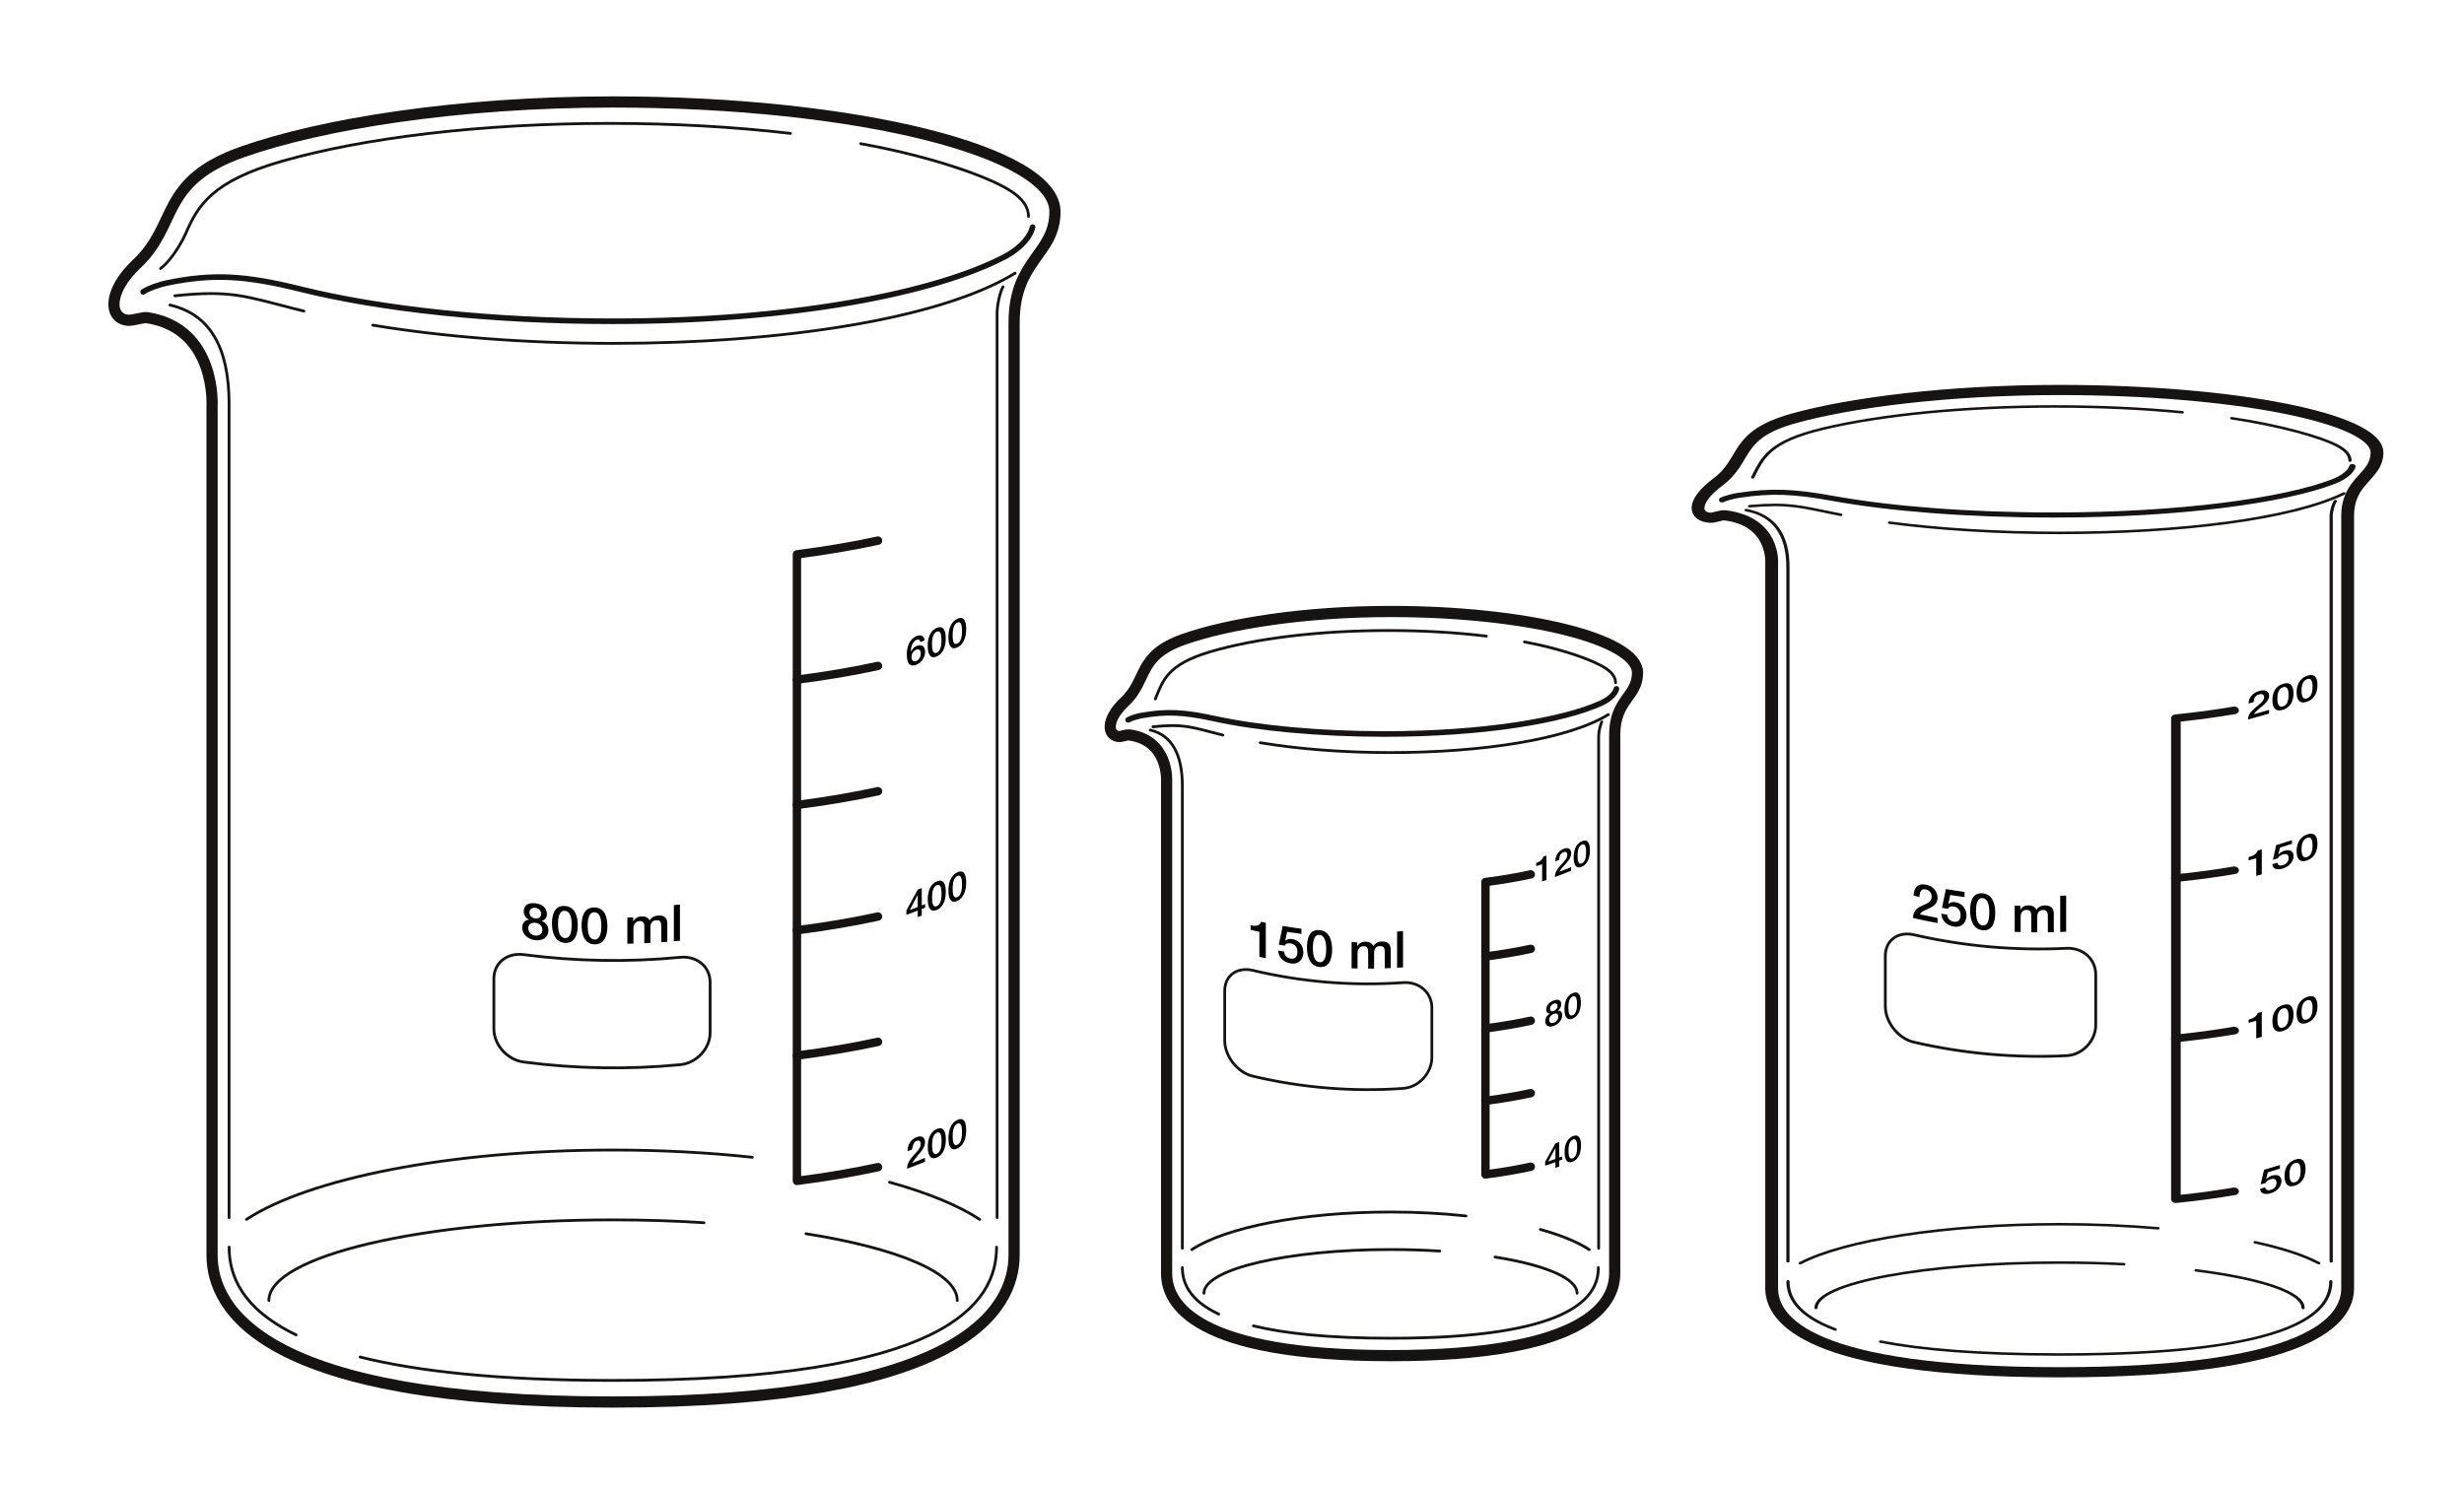<?xml version="1.0" encoding="UTF-8" standalone="no"?>
<svg
   xmlns:dc="http://purl.org/dc/elements/1.1/"
   xmlns:cc="http://creativecommons.org/ns#"
   xmlns:rdf="http://www.w3.org/1999/02/22-rdf-syntax-ns#"
   xmlns:svg="http://www.w3.org/2000/svg"
   xmlns="http://www.w3.org/2000/svg"
   xmlns:sodipodi="http://sodipodi.sourceforge.net/DTD/sodipodi-0.dtd"
   xmlns:inkscape="http://www.inkscape.org/namespaces/inkscape"
   version="1.0"
   width="880.8"
   height="532.8"
   viewBox="-120.5 -155.297 880.8 532.8"
   id="Beakers"
   xml:space="preserve"
   sodipodi:docname="Beakers.svg"
   inkscape:version="0.92.4 (5da689c313, 2019-01-14)"><sodipodi:namedview
   pagecolor="#ffffff"
   bordercolor="#666666"
   borderopacity="1"
   objecttolerance="10"
   gridtolerance="10"
   guidetolerance="10"
   inkscape:pageopacity="0"
   inkscape:pageshadow="2"
   inkscape:window-width="3840"
   inkscape:window-height="2066"
   id="namedview91"
   showgrid="false"
   inkscape:zoom="2.5056637"
   inkscape:cx="341.85264"
   inkscape:cy="200.83963"
   inkscape:window-x="-11"
   inkscape:window-y="-11"
   inkscape:window-maximized="1"
   inkscape:current-layer="Beakers" /><defs
   id="defs174">
	
	
	

		
		
		
		
		
		
		
		
		
		
		
		
		
		
	
		
		
		
		
		
	
		
		
	
			
			
			
		</defs>
<rect
   width="880.8"
   height="532.8"
   x="-120.5"
   y="-155.297"
   id="Wrapper"
   style="fill:none" />
<g
   id="g1001"><path
     inkscape:connector-curvature="0"
     id="path6"
     d="m 572.096,174.721 c -2.932,-0.541 -5.854,-1.148 -8.764,-1.822 0.02,-2.08 1.096,-3.402 2.817,-4.17 1.665,-0.83 3.833,-1.4 3.869,-3.369 0.018,-0.902 -0.368,-2.313 -2.166,-2.682 -1.649,-0.344 -2.144,0.938 -2.197,2.701 -0.696,-0.152 -1.392,-0.309 -2.085,-0.469 0,-2.811 1.551,-4.52 4.411,-3.926 3.137,0.641 4.133,3.066 4.132,4.701 0,2.012 -1.397,3.004 -2.866,3.725 -1.486,0.719 -3.044,1.16 -3.409,2.203 2.08,0.453 4.167,0.873 6.258,1.26 0,0.615 0,1.232 0,1.848 z m 2.983,-12.151 c 2.225,0.375 4.453,0.715 6.687,1.014 0,0.617 0,1.232 0,1.848 -1.709,-0.229 -3.415,-0.48 -5.118,-0.756 -0.222,1.039 -0.443,2.078 -0.665,3.117 0.013,0.014 0.024,0.027 0.037,0.041 0.571,-0.521 1.514,-0.715 2.382,-0.584 2.567,0.389 4.05,2.383 4.049,4.811 0.001,2.025 -1.298,4.395 -4.475,3.91 -2.493,-0.383 -4.425,-2.057 -4.518,-4.607 0.699,0.125 1.399,0.244 2.101,0.361 0.129,1.379 1.015,2.309 2.381,2.52 1.791,0.273 2.402,-0.896 2.401,-2.434 0,-1.396 -0.758,-2.748 -2.458,-3.008 -0.886,-0.137 -1.753,-0.008 -2.084,0.826 -0.701,-0.117 -1.401,-0.236 -2.102,-0.359 0.461,-2.233 0.921,-4.465 1.382,-6.7 z m 17.652,8.522 c 10e-4,2.873 -0.764,6.555 -4.495,6.189 -3.729,-0.391 -4.486,-4.229 -4.487,-7.1 0.001,-2.889 0.757,-6.477 4.487,-6.086 3.732,0.366 4.495,4.11 4.495,6.997 z m -2.118,-0.178 c 0,-2.646 -0.521,-4.914 -2.377,-5.1 -1.855,-0.191 -2.375,1.971 -2.375,4.617 0,2.643 0.519,4.938 2.375,5.129 1.857,0.186 2.377,-2.003 2.377,-4.646 z m 9.079,-2.422 c 0.671,0.029 1.341,0.055 2.012,0.078 0,0.434 0,0.869 0,1.305 0.019,0 0.037,0 0.056,0.002 0.633,-0.904 1.435,-1.512 2.962,-1.482 1.174,0.023 2.273,0.52 2.702,1.59 0.709,-0.957 1.621,-1.553 3.018,-1.566 2.032,-0.021 3.225,0.809 3.225,3.094 0,2.154 0,4.311 0,6.465 -0.708,0.02 -1.416,0.033 -2.124,0.045 0,-1.822 0,-3.646 0,-5.469 0,-1.488 -0.093,-2.514 -1.752,-2.498 -1.435,0.008 -2.05,0.926 -2.05,2.502 0,1.83 0,3.658 0,5.488 -0.708,-0.002 -1.416,-0.008 -2.124,-0.018 0,-2.006 0,-4.01 0,-6.014 0,-1.287 -0.41,-1.977 -1.695,-2.004 -1.099,-0.025 -2.105,0.811 -2.105,2.367 0,1.854 0,3.707 0,5.561 -0.708,-0.023 -1.415,-0.051 -2.123,-0.08 -0.002,-3.124 -0.002,-6.245 -0.002,-9.366 z m 16.266,-3.519 c 0.708,-0.027 1.416,-0.059 2.124,-0.092 0,4.311 0,8.621 0,12.932 -0.708,0.033 -1.416,0.064 -2.124,0.092 0,-4.311 0,-8.622 0,-12.932 z" /><path
     inkscape:connector-curvature="0"
     style="fill:none;stroke:#161413;stroke-linecap:round;stroke-linejoin:round"
     id="path8"
     d="m 628.661,211.143 c 10e-4,5.631 -4.681,10.715 -10.474,10.994 -18.25,0.895 -36.594,-0.713 -54.502,-4.826 -5.688,-1.303 -10.243,-7.215 -10.244,-12.848 0,-5.994 0,-11.99 0,-17.986 0.001,-5.641 4.557,-8.865 10.244,-7.564 17.908,4.113 36.252,5.723 54.502,4.828 5.793,-0.279 10.475,3.775 10.474,9.416 10e-4,5.993 10e-4,11.99 0,17.986 z" /><g
     transform="matrix(1.145,0,0,0.909,-70.819,30.656)"
     id="g975"><path
       d="m 665.025,76.073 c -2.186,0.813 -4.381,1.588 -6.587,2.322 0.015,-1.617 0.831,-3.104 2.129,-4.435 1.257,-1.356 2.879,-2.714 2.906,-4.251 0.014,-0.706 -0.274,-1.634 -1.624,-1.156 -1.24,0.438 -1.613,1.641 -1.655,3.028 -0.524,0.18 -1.05,0.357 -1.575,0.533 0,-2.173 1.177,-4.167 3.327,-4.926 2.354,-0.837 3.092,0.626 3.093,1.889 0,1.556 -1.042,2.91 -2.144,4.091 -1.113,1.186 -2.287,2.193 -2.563,3.156 1.569,-0.54 3.134,-1.101 4.692,-1.681 10e-4,0.478 10e-4,0.954 10e-4,1.43 z m 7.617,-7.916 c -0.001,2.222 -0.552,5.345 -3.287,6.443 -2.74,1.086 -3.308,-1.592 -3.306,-3.813 -0.002,-2.232 0.564,-5.298 3.306,-6.384 2.735,-1.098 3.285,1.522 3.287,3.754 z m -1.546,0.641 c -10e-4,-2.046 -0.381,-3.609 -1.741,-3.064 -1.363,0.542 -1.746,2.409 -1.746,4.456 -0.001,2.044 0.383,3.622 1.746,3.08 1.361,-0.545 1.74,-2.428 1.741,-4.472 z m 9.022,-3.961 c -0.002,2.222 -0.543,5.368 -3.243,6.584 -2.705,1.201 -3.266,-1.452 -3.264,-3.674 -0.002,-2.232 0.559,-5.322 3.264,-6.523 2.7,-1.216 3.241,1.38 3.243,3.613 z m -1.525,0.707 c -10e-4,-2.046 -0.374,-3.593 -1.718,-2.99 -1.345,0.6 -1.724,2.483 -1.724,4.529 0,2.044 0.378,3.606 1.724,3.007 1.344,-0.603 1.718,-2.502 1.718,-4.546 z"
       id="path12"
       inkscape:connector-curvature="0" /><path
       d="m 658.632,132.567 c 1.329,-0.428 2.585,-1.33 2.818,-2.589 0.427,-0.15 0.854,-0.302 1.28,-0.454 0,3.268 0,6.537 0,9.806 -0.573,0.205 -1.147,0.408 -1.722,0.607 0,-2.307 0,-4.613 0,-6.92 -0.791,0.275 -1.583,0.546 -2.377,0.811 10e-4,-0.42 10e-4,-0.84 10e-4,-1.261 z m 8.606,-4.72 c 1.65,-0.636 3.293,-1.295 4.929,-1.977 0,0.476 0,0.952 0,1.429 -1.252,0.521 -2.508,1.029 -3.767,1.524 -0.164,0.896 -0.328,1.791 -0.492,2.687 0.01,0.006 0.019,0.012 0.027,0.017 0.423,-0.64 1.118,-1.181 1.759,-1.438 1.892,-0.76 2.974,0.179 2.974,2.058 -10e-4,1.565 -0.946,3.923 -3.287,4.861 -1.838,0.734 -3.277,0.252 -3.346,-1.683 0.521,-0.197 1.04,-0.396 1.559,-0.598 0.097,1.013 0.752,1.362 1.761,0.96 1.32,-0.528 1.767,-1.683 1.768,-2.872 -0.001,-1.079 -0.556,-1.813 -1.809,-1.313 -0.654,0.261 -1.296,0.722 -1.541,1.504 -0.52,0.201 -1.039,0.401 -1.56,0.599 0.342,-1.918 0.684,-3.838 1.025,-5.758 z m 12.88,-0.592 c -0.002,2.222 -0.543,5.368 -3.243,6.584 -2.705,1.201 -3.266,-1.452 -3.264,-3.674 -0.002,-2.232 0.559,-5.322 3.264,-6.523 2.7,-1.216 3.241,1.38 3.243,3.613 z m -1.525,0.707 c -10e-4,-2.046 -0.374,-3.593 -1.718,-2.99 -1.345,0.6 -1.724,2.483 -1.724,4.529 0,2.044 0.378,3.606 1.724,3.007 1.344,-0.603 1.718,-2.502 1.718,-4.546 z"
       id="path14"
       inkscape:connector-curvature="0" /><path
       d="m 658.632,196.473 c 1.329,-0.428 2.585,-1.33 2.818,-2.59 0.427,-0.15 0.854,-0.301 1.28,-0.453 0,3.268 0,6.537 0,9.805 -0.573,0.205 -1.147,0.408 -1.722,0.607 0,-2.307 0,-4.613 0,-6.92 -0.791,0.275 -1.583,0.547 -2.377,0.811 10e-4,-0.42 10e-4,-0.84 10e-4,-1.26 z m 14.01,-1.993 c -0.001,2.221 -0.552,5.344 -3.287,6.443 -2.74,1.086 -3.308,-1.592 -3.306,-3.814 -0.002,-2.232 0.564,-5.297 3.306,-6.383 2.735,-1.099 3.285,1.522 3.287,3.754 z m -1.546,0.641 c -10e-4,-2.047 -0.381,-3.609 -1.741,-3.064 -1.363,0.541 -1.746,2.41 -1.746,4.455 -0.001,2.043 0.383,3.623 1.746,3.08 1.361,-0.545 1.74,-2.428 1.741,-4.471 z m 9.022,-3.961 c -0.002,2.221 -0.543,5.367 -3.243,6.584 -2.705,1.201 -3.266,-1.453 -3.264,-3.674 -0.002,-2.232 0.559,-5.322 3.264,-6.523 2.7,-1.217 3.241,1.381 3.243,3.613 z m -1.525,0.707 c -10e-4,-2.047 -0.374,-3.594 -1.718,-2.99 -1.345,0.6 -1.724,2.482 -1.724,4.529 0,2.043 0.378,3.605 1.724,3.006 1.344,-0.601 1.718,-2.502 1.718,-4.545 z"
       id="path16"
       inkscape:connector-curvature="0" /><path
       d="m 663.43,255.535 c 1.659,-0.602 3.312,-1.227 4.958,-1.873 0,0.477 0,0.953 0,1.43 -1.26,0.494 -2.522,0.977 -3.79,1.445 -0.165,0.891 -0.33,1.783 -0.494,2.676 0.009,0.006 0.018,0.012 0.027,0.018 0.425,-0.633 1.125,-1.158 1.769,-1.4 1.903,-0.721 2.992,0.24 2.992,2.119 0,1.566 -0.951,3.904 -3.308,4.793 -1.849,0.695 -3.296,0.182 -3.365,-1.754 0.523,-0.186 1.046,-0.375 1.568,-0.564 0.097,1.014 0.756,1.377 1.771,0.996 1.328,-0.5 1.777,-1.645 1.778,-2.834 -10e-4,-1.078 -0.559,-1.826 -1.819,-1.352 -0.658,0.246 -1.303,0.693 -1.551,1.471 -0.521,0.191 -1.045,0.379 -1.568,0.566 0.344,-1.913 0.688,-3.825 1.032,-5.737 z m 12.963,-0.316 c -0.002,2.221 -0.547,5.355 -3.266,6.514 -2.724,1.143 -3.287,-1.521 -3.286,-3.744 -10e-4,-2.232 0.563,-5.311 3.286,-6.453 2.718,-1.159 3.264,1.45 3.266,3.683 z m -1.537,0.674 c -10e-4,-2.047 -0.377,-3.602 -1.729,-3.027 -1.355,0.57 -1.735,2.445 -1.735,4.492 0,2.043 0.381,3.615 1.735,3.043 1.352,-0.573 1.729,-2.465 1.729,-4.508 z"
       id="path18"
       inkscape:connector-curvature="0" /><path
       inkscape:connector-curvature="0"
       style="fill:none;stroke:#161413;stroke-width:3;stroke-linecap:round;stroke-linejoin:round"
       id="path22"
       d="m 635.923,140.82 c 6.576,-0.843 12.676,-1.882 18.181,-3.087" /><path
       inkscape:connector-curvature="0"
       style="fill:none;stroke:#161413;stroke-width:3;stroke-linecap:round;stroke-linejoin:round"
       id="path24"
       d="m 635.923,203.85 c 6.576,-0.844 12.676,-1.881 18.181,-3.086" /><path
       inkscape:connector-curvature="0"
       style="fill:none;stroke:#161413;stroke-width:3;stroke-linecap:round;stroke-linejoin:round"
       id="path26"
       d="m 654.104,263.996 c -5.505,1.203 -11.604,2.244 -18.181,3.086 V 77.92 c 6.576,-0.844 12.676,-1.883 18.181,-3.086" /><path
       d="m 494.27,-7.964 c 1.188,-0.764 3.89,-1.547 5.157,-1.788 10.227,-1.944 17.291,-1.553 29.514,1.237 17.599,4.02 41.913,6.504 68.771,6.504 39.391,0 71.88,-5.659 87.244,-13.075 3.707,-1.79 5.684,-4.23 6.077,-5.996"
       id="path30"
       style="fill:none;stroke:#161413;stroke-width:2;stroke-linecap:round;stroke-linejoin:round"
       inkscape:connector-curvature="0" /><path
       d="m 689.544,-1.659 v 303.837 c 0,12.324 -11.623,32.982 -89.91,32.982 -78.287,0 -89.91,-20.658 -89.91,-32.982 V 17.07 c 0,0 1.085,-16.695 -14.782,-18.978 -0.793,-0.114 -3.342,1.012 -4.222,0.979 -5.084,-0.192 -6.255,-6.085 2.163,-13.997 9.366,-8.801 4.969,-18.466 23.584,-25.036 17.829,-6.292 48.311,-11.222 83.167,-11.222 54.714,0 99.067,11.186 99.067,24.586 0,9.71 -9.157,10.699 -9.157,24.939 z"
       id="path32"
       style="fill:none;stroke:#161413;stroke-width:4;stroke-linecap:round;stroke-linejoin:round"
       inkscape:connector-curvature="0" /><path
       d="m 502.82,-5.477 c 12.318,-1.33 15.688,0.139 26.323,2.835 0.695,0.176 1.42,0.358 2.181,0.547"
       id="path34"
       style="fill:none;stroke:#161413;stroke-linecap:round;stroke-linejoin:round"
       inkscape:connector-curvature="0" /><path
       d="m 688.391,-10.482 c -16.381,10.074 -51.242,15.508 -88.79,15.508 -19.525,0 -37.732,-1.475 -53.08,-4.021"
       id="path36"
       style="fill:none;stroke:#161413;stroke-linecap:round;stroke-linejoin:round"
       inkscape:connector-curvature="0" /><path
       d="m 653.353,-40.07 c 14.549,2.714 27.802,7.288 33.088,10.875 2.426,1.647 3.832,3.549 3.832,5.787"
       id="path38"
       style="fill:none;stroke:#161413;stroke-linecap:round;stroke-linejoin:round"
       inkscape:connector-curvature="0" /><path
       d="m 503.795,-16.821 c 3.144,-7.721 4.968,-14.095 22.284,-19.244 17.87,-5.313 43.558,-8.645 72.104,-8.645 14.146,0 27.592,0.818 39.73,2.29"
       id="path40"
       style="fill:none;stroke:#161413;stroke-linecap:round;stroke-linejoin:round"
       inkscape:connector-curvature="0" /><path
       d="M 684.403,291.525 V -1.618 c 0,-1.911 0.708,-4.862 1.308,-5.843"
       id="path42"
       style="fill:none;stroke:#161413;stroke-linecap:round;stroke-linejoin:round"
       inkscape:connector-curvature="0" /><path
       d="m 514.798,291.525 c 0,0 0,-266.151 0,-273.113 0,-12.429 -4.191,-20.31 -13.054,-22.348"
       id="path44"
       style="fill:none;stroke:#161413;stroke-linecap:round;stroke-linejoin:round"
       inkscape:connector-curvature="0" /><path
       d="m 529.595,318.34 c -12.029,-5.674 -14.783,-12.863 -14.783,-18.934"
       id="path46"
       style="fill:none;stroke:#161413;stroke-linecap:round;stroke-linejoin:round"
       inkscape:connector-curvature="0" /><path
       d="m 684.292,299.406 c 0,12.139 -10.94,28.764 -84.641,28.764 -25.374,0 -43.309,-1.973 -55.919,-5.053"
       id="path48"
       style="fill:none;stroke:#161413;stroke-linecap:round;stroke-linejoin:round"
       inkscape:connector-curvature="0" /><path
       d="m 675.616,309.842 c 0,-6.143 -13.254,-11.555 -33.42,-14.76"
       id="path50"
       style="fill:none;stroke:#161413;stroke-linecap:round;stroke-linejoin:round"
       inkscape:connector-curvature="0" /><path
       d="m 619.674,292.654 c -6.395,-0.41 -13.125,-0.631 -20.073,-0.631 -41.981,0 -76.016,7.977 -76.016,17.818"
       id="path52"
       style="fill:none;stroke:#161413;stroke-linecap:round;stroke-linejoin:round"
       inkscape:connector-curvature="0" /><path
       d="m 630.35,278.536 c -9.579,-1.033 -19.935,-1.604 -30.749,-1.604 -36.113,0 -67.18,6.297 -80.959,15.322"
       id="path54"
       style="fill:none;stroke:#161413;stroke-linecap:round;stroke-linejoin:round"
       inkscape:connector-curvature="0" /><path
       d="m 680.559,292.255 c -4.941,-3.236 -11.345,-5.841 -19.911,-8.215"
       id="path56"
       style="fill:none;stroke:#161413;stroke-linecap:round;stroke-linejoin:round"
       inkscape:connector-curvature="0" /></g></g>
<g
   id="150ml">
	<g
   id="g59">
		<path
   d="M 326.548,175.505 C 328.298,175.941 329.965,175.704 330.277,174.249 C 330.844,174.372 331.413,174.491 331.981,174.608 C 331.981,178.835 331.981,183.061 331.981,187.288 C 331.216,187.13 330.454,186.968 329.691,186.8 C 329.691,183.818 329.691,180.835 329.691,177.853 C 328.642,177.624 327.594,177.384 326.548,177.134 C 326.548,176.591 326.548,176.048 326.548,175.505 z M 338.03,175.747 C 340.254,176.126 342.483,176.462 344.717,176.757 C 344.717,177.374 344.717,177.989 344.717,178.605 C 343.008,178.38 341.302,178.128 339.599,177.855 C 339.377,178.894 339.156,179.931 338.934,180.97 C 338.947,180.984 338.958,180.997 338.971,181.011 C 339.543,180.491 340.484,180.298 341.353,180.429 C 343.92,180.814 345.403,182.804 345.402,185.232 C 345.403,187.257 344.105,189.63 340.927,189.148 C 338.434,188.765 336.502,187.089 336.409,184.537 C 337.108,184.664 337.808,184.785 338.509,184.902 C 338.639,186.281 339.525,187.213 340.89,187.423 C 342.682,187.694 343.292,186.525 343.292,184.985 C 343.292,183.589 342.534,182.241 340.834,181.979 C 339.948,181.842 339.081,181.971 338.75,182.805 C 338.049,182.688 337.349,182.567 336.648,182.442 C 337.109,180.212 337.569,177.979 338.03,175.747 z M 355.688,184.208 C 355.688,187.079 354.923,190.771 351.191,190.427 C 347.459,190.058 346.703,186.22 346.702,183.349 C 346.702,180.46 347.459,176.872 351.191,177.242 C 354.924,177.585 355.688,181.319 355.688,184.208 z M 353.568,184.046 C 353.568,181.4 353.047,179.136 351.19,178.962 C 349.333,178.78 348.814,180.944 348.814,183.591 C 348.814,186.234 349.333,188.527 351.19,188.706 C 353.047,188.882 353.567,186.687 353.568,184.046 z M 362.651,181.538 C 363.322,181.559 363.992,181.577 364.663,181.591 C 364.663,182.027 364.663,182.46 364.663,182.896 C 364.682,182.896 364.701,182.896 364.72,182.898 C 365.353,181.986 366.155,181.369 367.682,181.375 C 368.856,181.381 369.955,181.859 370.384,182.924 C 371.093,181.955 372.004,181.346 373.402,181.309 C 375.433,181.25 376.625,182.057 376.625,184.342 C 376.625,186.496 376.625,188.653 376.625,190.807 C 375.918,190.84 375.21,190.868 374.502,190.891 C 374.502,189.069 374.502,187.245 374.502,185.422 C 374.502,183.934 374.409,182.912 372.751,182.955 C 371.316,182.988 370.701,183.916 370.701,185.492 C 370.701,187.32 370.701,189.15 370.701,190.98 C 369.993,190.988 369.285,190.994 368.577,190.994 C 368.577,188.99 368.577,186.984 368.577,184.98 C 368.578,183.695 368.167,183.009 366.882,183 C 365.782,182.992 364.777,183.84 364.776,185.398 C 364.776,187.252 364.776,189.105 364.776,190.959 C 364.069,190.943 363.361,190.926 362.653,190.902 C 362.651,187.78 362.651,184.659 362.651,181.538 z M 378.915,177.755 C 379.623,177.714 380.33,177.669 381.037,177.618 C 381.037,181.929 381.037,186.239 381.037,190.55 C 380.33,190.601 379.623,190.646 378.915,190.687 C 378.915,186.376 378.915,182.065 378.915,177.755 z"
   id="path61" />
		<path
   d="M 391.344,222.748 C 391.345,228.296 386.745,233.433 381.045,233.831 C 363.087,235.101 344.981,233.644 327.363,229.46 C 321.768,228.137 317.296,222.247 317.295,216.701 C 317.295,210.795 317.295,204.888 317.295,198.984 C 317.296,193.428 321.769,190.313 327.363,191.637 C 344.98,195.821 363.087,197.28 381.045,196.01 C 386.746,195.612 391.344,199.474 391.344,205.031 C 391.344,210.938 391.344,216.844 391.344,222.748 z"
   id="path63"
   style="fill:none;stroke:#161413;stroke-width:0.985;stroke-linecap:round;stroke-linejoin:round" />
	</g>
	<g
   id="g65">
		<path
   d="M 428.638,153.236 C 429.827,152.875 430.951,152.088 431.159,150.968 C 431.542,150.841 431.925,150.712 432.305,150.581 C 432.305,153.495 432.305,156.409 432.305,159.321 C 431.791,159.497 431.278,159.669 430.764,159.839 C 430.764,157.784 430.764,155.728 430.764,153.671 C 430.057,153.905 429.348,154.134 428.637,154.359 C 428.638,153.984 428.638,153.609 428.638,153.236 z M 441.134,156.014 C 439.204,156.803 437.263,157.551 435.312,158.262 C 435.324,156.821 436.046,155.475 437.195,154.254 C 438.306,153.012 439.74,151.758 439.763,150.385 C 439.775,149.756 439.523,148.938 438.329,149.401 C 437.231,149.825 436.901,150.907 436.864,152.143 C 436.401,152.319 435.936,152.491 435.471,152.661 C 435.469,150.723 436.514,148.917 438.414,148.182 C 440.494,147.371 441.144,148.653 441.144,149.778 C 441.144,151.165 440.226,152.403 439.251,153.485 C 438.269,154.573 437.23,155.505 436.985,156.37 C 438.374,155.847 439.755,155.304 441.131,154.741 C 441.134,155.164 441.134,155.59 441.134,156.014 z M 447.851,148.719 C 447.849,150.699 447.367,153.504 444.955,154.571 C 442.537,155.624 442.037,153.253 442.039,151.272 C 442.037,149.282 442.537,146.534 444.955,145.481 C 447.366,144.415 447.849,146.729 447.851,148.719 z M 446.489,149.342 C 446.489,147.518 446.155,146.139 444.954,146.666 C 443.753,147.191 443.415,148.867 443.415,150.691 C 443.413,152.513 443.753,153.91 444.954,153.382 C 446.155,152.854 446.489,151.164 446.489,149.342 z"
   id="path67" />
		<path
   d="M 431.883,209.795 C 431.883,208.695 432.499,207.701 433.458,207.117 C 433.458,207.109 433.458,207.101 433.458,207.092 C 432.684,207.063 432.24,206.565 432.24,205.715 C 432.24,204.229 433.214,203.004 434.919,202.393 C 436.622,201.778 437.584,202.301 437.584,203.788 C 437.584,204.638 437.146,205.456 436.375,206.042 C 436.375,206.05 436.375,206.058 436.375,206.067 C 437.329,205.962 437.938,206.512 437.938,207.612 C 437.937,209.321 436.659,210.854 434.918,211.481 C 433.178,212.109 431.883,211.504 431.883,209.795 z M 436.546,208.137 C 436.546,207.176 435.851,206.864 434.919,207.199 C 433.986,207.535 433.286,208.351 433.286,209.312 C 433.285,210.335 433.986,210.693 434.919,210.357 C 435.851,210.021 436.546,209.16 436.546,208.137 z M 433.568,205.33 C 433.568,206.154 434.146,206.416 434.919,206.137 C 435.69,205.86 436.265,205.182 436.265,204.358 C 436.265,203.499 435.667,203.247 434.919,203.516 C 434.171,203.785 433.569,204.469 433.568,205.33 z M 444.606,203.086 C 444.605,205.065 444.117,207.857 441.688,208.867 C 439.253,209.863 438.749,207.48 438.75,205.5 C 438.749,203.51 439.254,200.773 441.688,199.777 C 444.117,198.768 444.605,201.096 444.606,203.086 z M 443.234,203.676 C 443.233,201.852 442.897,200.463 441.688,200.963 C 440.476,201.461 440.135,203.129 440.136,204.953 C 440.136,206.773 440.476,208.178 441.688,207.682 C 442.897,207.18 443.234,205.496 443.234,203.676 z"
   id="path69" />
		<path
   d="M 437.944,259.268 C 437.579,259.409 437.214,259.547 436.846,259.684 C 436.846,260.375 436.846,261.067 436.846,261.756 C 436.407,261.922 435.965,262.084 435.524,262.244 C 435.524,261.553 435.524,260.863 435.524,260.172 C 434.301,260.619 433.071,261.051 431.838,261.465 C 431.838,260.996 431.838,260.526 431.838,260.055 C 433.07,257.887 434.301,255.703 435.524,253.504 C 435.965,253.344 436.407,253.182 436.846,253.016 C 436.846,254.864 436.846,256.713 436.846,258.561 C 437.213,258.424 437.578,258.284 437.944,258.145 C 437.944,258.52 437.944,258.893 437.944,259.268 z M 432.923,259.973 C 433.792,259.672 434.659,259.366 435.525,259.049 C 435.525,257.768 435.525,256.485 435.525,255.203 C 435.517,255.207 435.509,255.209 435.502,255.211 C 434.644,256.807 433.784,258.393 432.923,259.973 z M 444.649,254.229 C 444.649,256.208 444.161,259 441.731,260.01 C 439.297,261.006 438.792,258.623 438.793,256.643 C 438.791,254.653 439.297,251.916 441.731,250.92 C 444.161,249.91 444.649,252.238 444.649,254.229 z M 443.278,254.818 C 443.276,252.994 442.94,251.605 441.731,252.105 C 440.52,252.603 440.178,254.271 440.18,256.095 C 440.18,257.915 440.52,259.32 441.731,258.824 C 442.94,258.322 443.278,256.641 443.278,254.818 z"
   id="path71" />
		<g
   id="g73">
			<path
   d="M 410.498,186.674 C 416.355,185.922 421.79,184.998 426.694,183.924"
   id="path75"
   style="fill:none;stroke:#161413;stroke-width:3;stroke-linecap:round;stroke-linejoin:round" />
			<path
   d="M 410.498,212.383 C 416.355,211.633 421.79,210.707 426.694,209.635"
   id="path77"
   style="fill:none;stroke:#161413;stroke-width:3;stroke-linecap:round;stroke-linejoin:round" />
			<path
   d="M 410.498,238.27 C 416.355,237.52 421.79,236.594 426.694,235.522"
   id="path79"
   style="fill:none;stroke:#161413;stroke-width:3;stroke-linecap:round;stroke-linejoin:round" />
			<path
   d="M 426.694,261.832 C 421.79,262.904 416.355,263.83 410.498,264.582 L 410.498,160.059 C 416.355,159.307 421.79,158.381 426.694,157.311"
   id="path81"
   style="fill:none;stroke:#161413;stroke-width:3;stroke-linecap:round;stroke-linejoin:round" />
		</g>
	</g>
	<g
   id="g83">
		<path
   d="M 282.76,102.082 C 283.813,101.435 286.21,100.771 287.335,100.567 C 296.408,98.921 302.676,99.252 313.518,101.615 C 329.131,105.019 350.704,107.124 374.532,107.124 C 409.478,107.124 438.301,102.331 451.93,96.05 C 455.221,94.533 456.973,92.467 457.324,90.972"
   id="path85"
   style="fill:none;stroke:#161413;stroke-width:2;stroke-linecap:round;stroke-linejoin:round" />
		<path
   d="M 456.706,107.437 L 456.706,299.995 C 456.706,310.972 446.353,329.374 376.616,329.374 C 306.88,329.374 296.526,310.972 296.526,299.995 L 296.526,124.121 C 296.526,124.121 297.507,109.257 283.005,107.437 C 282.404,107.362 280.272,108.062 279.617,108.038 C 275.46,107.881 274.491,102.23 281.524,95.62 C 289.868,87.781 285.95,79.171 302.532,73.319 C 318.413,67.715 345.566,63.323 376.616,63.323 C 425.354,63.323 464.863,73.287 464.863,85.224 C 464.863,93.871 456.706,94.751 456.706,107.437 z"
   id="path87"
   style="fill:none;stroke:#161413;stroke-width:4;stroke-linecap:round;stroke-linejoin:round" />
		<path
   d="M 291.64,104.549 C 302.449,103.383 305.408,104.671 314.737,107.037 C 315.348,107.192 315.984,107.352 316.65,107.517"
   id="path89"
   style="fill:none;stroke:#161413;stroke-linecap:round;stroke-linejoin:round" />
		<path
   d="M 454.463,100.158 C 440.09,108.998 409.503,113.766 376.558,113.766 C 359.425,113.766 343.451,112.472 329.983,110.236"
   id="path91"
   style="fill:none;stroke:#161413;stroke-linecap:round;stroke-linejoin:round" />
		<path
   d="M 424.442,74.198 C 437.278,76.578 448.971,80.592 453.633,83.739 C 455.776,85.186 457.015,86.854 457.015,88.818"
   id="path93"
   style="fill:none;stroke:#161413;stroke-linecap:round;stroke-linejoin:round" />
		<path
   d="M 292.494,94.597 C 295.267,87.822 296.878,82.229 312.156,77.711 C 327.92,73.049 350.584,70.125 375.77,70.125 C 388.25,70.125 400.113,70.843 410.82,72.135"
   id="path95"
   style="fill:none;stroke:#161413;stroke-linecap:round;stroke-linejoin:round" />
		<path
   d="M 450.966,291.003 L 450.966,107.936 C 450.966,106.26 451.586,103.67 452.112,102.809"
   id="path97"
   style="fill:none;stroke:#161413;stroke-linecap:round;stroke-linejoin:round" />
		<path
   d="M 302.149,291.003 C 302.149,291.003 302.149,131.619 302.149,125.511 C 302.149,114.606 298.442,107.503 290.666,105.714"
   id="path99"
   style="fill:none;stroke:#161413;stroke-linecap:round;stroke-linejoin:round" />
		<path
   d="M 315.133,314.529 C 304.577,309.551 302.16,303.242 302.16,297.917"
   id="path101"
   style="fill:none;stroke:#161413;stroke-linecap:round;stroke-linejoin:round" />
		<path
   d="M 450.866,297.917 C 450.866,308.567 441.266,323.153 376.601,323.153 C 354.337,323.153 338.601,321.424 327.537,318.722"
   id="path103"
   style="fill:none;stroke:#161413;stroke-linecap:round;stroke-linejoin:round" />
		<path
   d="M 443.255,307.072 C 443.255,301.685 431.626,296.933 413.931,294.121"
   id="path105"
   style="fill:none;stroke:#161413;stroke-linecap:round;stroke-linejoin:round" />
		<path
   d="M 394.169,291.991 C 388.56,291.632 382.654,291.439 376.558,291.439 C 339.721,291.439 309.859,298.438 309.859,307.072"
   id="path107"
   style="fill:none;stroke:#161413;stroke-linecap:round;stroke-linejoin:round" />
		<path
   d="M 403.536,279.43 C 395.131,278.524 386.045,278.026 376.557,278.026 C 344.869,278.026 317.616,283.547 305.522,291.467"
   id="path109"
   style="fill:none;stroke:#161413;stroke-linecap:round;stroke-linejoin:round" />
		<path
   d="M 447.592,291.467 C 443.423,288.738 437.452,286.294 430.121,284.261"
   id="path111"
   style="fill:none;stroke:#161413;stroke-linecap:round;stroke-linejoin:round" />
	</g>
</g>
<g
   id="800ml">
	<g
   id="g114">
		<path
   d="M -58.002,-49.541 C -38.062,-51.693 -32.605,-49.316 -15.391,-44.952 C -14.267,-44.667 -13.094,-44.371 -11.862,-44.066"
   id="path116"
   style="fill:none;stroke:#161413;stroke-linecap:round;stroke-linejoin:round" />
		<path
   d="M 242.38,-57.643 C 215.863,-41.336 159.437,-32.539 98.656,-32.539 C 67.052,-32.539 37.579,-34.927 12.734,-39.049"
   id="path118"
   style="fill:none;stroke:#161413;stroke-linecap:round;stroke-linejoin:round" />
		<path
   d="M 187.159,-103.93 C 210.803,-99.69 232.34,-92.544 240.93,-86.939 C 244.875,-84.364 247.159,-81.394 247.159,-77.897"
   id="path120"
   style="fill:none;stroke:#161413;stroke-linecap:round;stroke-linejoin:round" />
		<path
   d="M -63.12,-59.303 C -58.649,-62.62 -54.774,-70.256 -54.223,-71.543 C -49.806,-81.855 -44.686,-90.52 -19.668,-97.673 C 9.372,-105.975 51.117,-111.182 97.507,-111.182 C 120.495,-111.182 142.345,-109.903 162.071,-107.603"
   id="path122"
   style="fill:none;stroke:#161413;stroke-linecap:round;stroke-linejoin:round" />
		<path
   d="M 235.926,280.025 L 235.926,-43.294 C 235.926,-46.386 237.072,-51.164 238.041,-52.752"
   id="path124"
   style="fill:none;stroke:#161413;stroke-linecap:round;stroke-linejoin:round" />
		<path
   d="M -38.614,280.025 C -38.614,280.025 -38.614,0.397 -38.614,-10.871 C -38.614,-30.989 -45.396,-42.942 -59.741,-46.242"
   id="path126"
   style="fill:none;stroke:#161413;stroke-linecap:round;stroke-linejoin:round" />
		<path
   d="M -14.66,321.95 C -34.135,312.549 -38.593,300.633 -38.593,290.576"
   id="path128"
   style="fill:none;stroke:#161413;stroke-linecap:round;stroke-linejoin:round" />
		<path
   d="M 235.744,290.576 C 235.744,310.69 218.034,338.237 98.738,338.237 C 57.665,338.237 28.634,334.971 8.222,329.868"
   id="path130"
   style="fill:none;stroke:#161413;stroke-linecap:round;stroke-linejoin:round" />
		<path
   d="M 221.701,309.674 C 221.701,299.734 200.248,290.969 167.604,285.783"
   id="path132"
   style="fill:none;stroke:#161413;stroke-linecap:round;stroke-linejoin:round" />
		<path
   d="M 131.148,281.852 C 120.796,281.189 109.904,280.833 98.655,280.833 C 30.699,280.833 -24.39,293.744 -24.39,309.674"
   id="path134"
   style="fill:none;stroke:#161413;stroke-linecap:round;stroke-linejoin:round" />
		<path
   d="M 148.43,258.458 C 132.923,256.786 116.161,255.866 98.656,255.866 C 40.198,255.866 -10.081,266.055 -32.391,280.666"
   id="path136"
   style="fill:none;stroke:#161413;stroke-linecap:round;stroke-linejoin:round" />
		<path
   d="M 229.703,280.666 C 222.013,275.63 210.998,271.12 197.472,267.37"
   id="path138"
   style="fill:none;stroke:#161413;stroke-linecap:round;stroke-linejoin:round" />
		<path
   d="M -69.337,-50.947 C -67.409,-52.296 -63.021,-53.679 -60.963,-54.104 C -44.353,-57.536 -32.88,-56.845 -13.034,-51.92 C 15.55,-44.826 55.038,-40.439 98.656,-40.439 C 162.63,-40.439 213.707,-50.428 238.657,-63.518 C 244.68,-66.678 247.971,-70.985 248.613,-74.101"
   id="path140"
   style="fill:none;stroke:#161413;stroke-width:2;stroke-linecap:round;stroke-linejoin:round" />
		<path
   d="M 242.009,-39.879 L 242.009,293.373 C 242.009,313.021 223.479,345.96 98.656,345.96 C -26.166,345.96 -44.697,313.022 -44.697,293.373 L -44.697,-10.016 C -44.697,-10.016 -42.985,-37.872 -67.907,-41.725 C -69.278,-41.937 -72.93,-40.729 -74.467,-40.787 C -81.495,-41.052 -82.503,-50.736 -71.548,-61.031 C -56.615,-75.063 -63.627,-90.473 -33.946,-100.948 C -5.522,-110.979 43.08,-118.84 98.656,-118.84 C 185.892,-118.84 256.61,-101.005 256.61,-79.64 C 256.609,-64.161 242.009,-62.584 242.009,-39.879 z"
   id="path142"
   style="fill:none;stroke:#161413;stroke-width:4;stroke-linecap:round;stroke-linejoin:round" />
	</g>
	<g
   id="g144">
		<path
   d="M 66.173,176.265 C 66.173,174.67 67.12,173.66 68.598,173.479 C 68.598,173.467 68.598,173.456 68.598,173.443 C 67.404,172.861 66.723,171.828 66.723,170.596 C 66.723,168.439 68.218,167.341 70.855,167.643 C 73.492,167.941 74.994,169.38 74.994,171.538 C 74.994,172.769 74.309,173.647 73.113,173.957 C 73.113,173.97 73.113,173.981 73.113,173.993 C 74.594,174.511 75.544,175.738 75.544,177.332 C 75.544,179.812 73.548,181.136 70.855,180.829 C 68.162,180.522 66.173,178.745 66.173,176.265 z M 73.379,177.117 C 73.379,175.721 72.296,174.779 70.855,174.615 C 69.414,174.451 68.333,175.147 68.333,176.543 C 68.333,178.027 69.414,179.033 70.855,179.197 C 72.296,179.361 73.379,178.602 73.379,177.117 z M 68.769,170.964 C 68.769,172.158 69.66,172.941 70.855,173.076 C 72.05,173.211 72.942,172.634 72.942,171.438 C 72.942,170.189 72.012,169.404 70.855,169.272 C 69.697,169.141 68.769,169.714 68.769,170.964 z M 86.03,175.491 C 86.03,178.364 85.248,182.062 81.422,181.802 C 77.597,181.523 76.819,177.714 76.819,174.841 C 76.819,171.955 77.597,168.337 81.422,168.616 C 85.248,168.877 86.03,172.605 86.03,175.491 z M 83.858,175.369 C 83.858,172.723 83.324,170.469 81.421,170.336 C 79.518,170.199 78.986,172.379 78.986,175.025 C 78.986,177.667 79.518,179.944 81.421,180.081 C 83.325,180.214 83.858,178.012 83.858,175.369 z M 96.628,175.814 C 96.628,178.688 95.846,182.418 92.014,182.322 C 88.182,182.207 87.402,178.432 87.402,175.558 C 87.402,172.672 88.183,169.021 92.014,169.136 C 95.847,169.233 96.628,172.929 96.628,175.814 z M 94.455,175.785 C 94.455,173.139 93.921,170.907 92.015,170.856 C 90.109,170.801 89.575,173.003 89.575,175.65 C 89.575,178.292 90.109,180.546 92.015,180.601 C 93.921,180.652 94.455,178.428 94.455,175.785 z M 103.762,172.752 C 104.449,172.738 105.135,172.722 105.821,172.703 C 105.821,173.138 105.821,173.572 105.821,174.008 C 105.84,174.007 105.859,174.006 105.878,174.006 C 106.526,173.063 107.345,172.406 108.908,172.344 C 110.109,172.296 111.232,172.729 111.671,173.775 C 112.395,172.777 113.328,172.129 114.757,172.039 C 116.831,171.905 118.048,172.674 118.048,174.957 C 118.048,177.112 118.048,179.268 118.048,181.423 C 117.325,181.48 116.603,181.532 115.879,181.582 C 115.879,179.759 115.879,177.936 115.879,176.112 C 115.879,174.625 115.784,173.604 114.089,173.711 C 112.623,173.8 111.995,174.754 111.994,176.33 C 111.994,178.159 111.994,179.988 111.994,181.818 C 111.27,181.856 110.547,181.891 109.823,181.923 C 109.823,179.918 109.823,177.913 109.823,175.909 C 109.823,174.623 109.404,173.956 108.089,174.006 C 106.964,174.048 105.935,174.945 105.935,176.503 C 105.935,178.357 105.935,180.21 105.935,182.064 C 105.211,182.085 104.487,182.102 103.762,182.117 C 103.762,178.994 103.762,175.873 103.762,172.752 z M 120.39,168.298 C 121.113,168.235 121.834,168.169 122.557,168.1 C 122.557,172.411 122.557,176.721 122.557,181.032 C 121.834,181.101 121.113,181.168 120.39,181.23 C 120.39,176.919 120.39,172.608 120.39,168.298 z"
   id="path146" />
		<path
   d="M 133.348,213.882 C 133.348,219.515 128.577,224.786 122.663,225.353 C 104.039,227.147 85.256,226.829 66.689,224.396 C 60.793,223.627 56.043,218.192 56.043,212.559 C 56.043,206.563 56.043,200.568 56.043,194.573 C 56.043,188.933 60.794,185.23 66.689,185.999 C 85.255,188.432 104.039,188.75 122.663,186.956 C 128.576,186.39 133.348,190.257 133.348,195.896 C 133.348,201.891 133.348,207.887 133.348,213.882 z"
   id="path148"
   style="fill:none;stroke:#161413;stroke-linecap:round;stroke-linejoin:round" />
	</g>
	<g
   id="g150">
		<g
   id="g152">
			<path
   d="M 164.374,87.704 C 174.858,86.359 184.585,84.703 193.362,82.784"
   id="path154"
   style="fill:none;stroke:#161413;stroke-width:3;stroke-linecap:round;stroke-linejoin:round" />
			<path
   d="M 164.374,132.503 C 174.858,131.158 184.585,129.502 193.362,127.583"
   id="path156"
   style="fill:none;stroke:#161413;stroke-width:3;stroke-linecap:round;stroke-linejoin:round" />
			<path
   d="M 164.374,177.303 C 174.858,175.958 184.585,174.302 193.362,172.383"
   id="path158"
   style="fill:none;stroke:#161413;stroke-width:3;stroke-linecap:round;stroke-linejoin:round" />
			<path
   d="M 164.374,222.103 C 174.858,220.758 184.585,219.102 193.362,217.183"
   id="path160"
   style="fill:none;stroke:#161413;stroke-width:3;stroke-linecap:round;stroke-linejoin:round" />
			<path
   d="M 193.362,261.982 C 184.585,263.901 174.858,265.557 164.374,266.902 L 164.374,42.904 C 174.858,41.559 184.585,39.903 193.362,37.984"
   id="path162"
   style="fill:none;stroke:#161413;stroke-width:3;stroke-linecap:round;stroke-linejoin:round" />
		</g>
		<g
   id="g164">
			<path
   d="M 208.495,74.262 C 208.428,73.49 207.918,73.144 207.129,73.447 C 205.469,74.085 204.904,77.026 205.184,77.549 C 205.186,77.553 205.202,77.558 205.211,77.565 C 205.626,76.639 206.403,75.955 207.233,75.634 C 209.097,74.914 210.197,75.884 210.197,77.761 C 210.197,79.663 208.95,81.615 207.074,82.334 C 204.315,83.393 203.654,81.345 203.654,78.494 C 203.654,76.154 204.543,73.112 207.195,72.093 C 208.682,71.521 209.939,72.093 210.019,73.657 C 209.511,73.861 209.004,74.062 208.495,74.262 z M 208.67,78.338 C 208.669,77.286 208.121,76.553 207.023,76.977 C 205.91,77.405 205.333,78.543 205.333,79.621 C 205.333,80.685 205.91,81.452 207.023,81.024 C 208.121,80.6 208.669,79.388 208.67,78.338 z M 217.569,72.913 C 217.568,75.135 217.027,78.268 214.357,79.395 C 211.686,80.523 211.128,77.855 211.128,75.634 C 211.128,73.404 211.687,70.327 214.357,69.199 C 217.027,68.072 217.568,70.682 217.569,72.913 z M 216.058,73.569 C 216.058,71.523 215.688,69.967 214.358,70.529 C 213.027,71.091 212.652,72.964 212.652,75.01 C 212.651,77.053 213.027,78.628 214.358,78.066 C 215.688,77.505 216.058,75.613 216.058,73.569 z M 224.882,69.564 C 224.88,71.786 224.349,74.934 221.713,76.148 C 219.076,77.363 218.522,74.713 218.522,72.493 C 218.522,70.264 219.077,67.166 221.713,65.951 C 224.349,64.736 224.88,67.332 224.882,69.564 z M 223.392,70.27 C 223.391,68.224 223.027,66.676 221.713,67.281 C 220.399,67.886 220.028,69.775 220.028,71.82 C 220.028,73.863 220.399,75.424 221.713,74.818 C 223.025,74.213 223.391,72.313 223.392,70.27 z"
   id="path166" />
			<path
   d="M 210.209,169.206 C 209.807,169.367 209.406,169.527 209.004,169.685 C 209.004,170.46 209.004,171.235 209.004,172.01 C 208.522,172.2 208.039,172.387 207.556,172.575 C 207.556,171.8 207.555,171.026 207.555,170.252 C 206.212,170.773 204.867,171.281 203.52,171.777 C 203.52,171.25 203.52,170.721 203.52,170.194 C 204.867,167.732 206.211,165.255 207.554,162.769 C 208.037,162.581 208.52,162.394 209.002,162.204 C 209.002,164.277 209.002,166.35 209.002,168.424 C 209.404,168.266 209.807,168.107 210.209,167.945 C 210.209,168.366 210.209,168.786 210.209,169.206 z M 204.705,170.076 C 205.654,169.72 206.607,169.359 207.556,168.992 C 207.556,167.554 207.554,166.115 207.554,164.678 C 207.545,164.681 207.536,164.684 207.528,164.688 C 206.588,166.489 205.646,168.285 204.705,170.076 z M 217.585,163.535 C 217.584,165.758 217.043,168.89 214.373,170.016 C 211.702,171.142 211.142,168.474 211.142,166.252 C 211.142,164.022 211.701,160.944 214.371,159.818 C 217.041,158.693 217.584,161.304 217.585,163.535 z M 216.073,164.192 C 216.073,162.146 215.702,160.588 214.373,161.149 C 213.043,161.711 212.667,163.585 212.667,165.63 C 212.666,167.674 213.043,169.247 214.373,168.686 C 215.702,168.126 216.073,166.236 216.073,164.192 z M 224.882,160.192 C 224.88,162.415 224.352,165.564 221.721,166.777 C 219.089,167.99 218.533,165.338 218.533,163.117 C 218.533,160.888 219.089,157.794 221.721,156.58 C 224.352,155.367 224.88,157.961 224.882,160.192 z M 223.396,160.897 C 223.395,158.851 223.032,157.305 221.721,157.91 C 220.409,158.514 220.038,160.4 220.038,162.445 C 220.038,164.488 220.41,166.049 221.721,165.444 C 223.031,164.841 223.395,162.941 223.396,160.897 z"
   id="path168" />
			<path
   d="M 210.156,260.077 C 208.018,260.932 205.874,261.758 203.722,262.557 C 203.737,260.94 204.564,259.425 205.798,258.063 C 207.027,256.706 208.612,255.282 208.639,253.744 C 208.652,253.038 208.368,252.117 207.051,252.626 C 205.841,253.093 205.773,255.221 205.436,255.694 C 205.295,255.892 204.41,256.082 203.897,256.272 C 203.897,254.1 205.047,252.072 207.144,251.261 C 209.442,250.372 210.167,251.819 210.168,253.081 C 210.169,254.636 209.148,256.015 208.071,257.216 C 206.987,258.425 205.569,260.433 205.569,260.433 C 205.7,260.552 208.631,259.26 210.155,258.65 C 210.156,259.127 210.156,259.601 210.156,260.077 z M 217.599,252.059 C 217.598,254.282 217.059,257.412 214.389,258.536 C 211.718,259.66 211.156,256.992 211.156,254.77 C 211.156,252.54 211.717,249.466 214.387,248.342 C 217.057,247.218 217.598,249.827 217.599,252.059 z M 216.089,252.713 C 216.089,250.667 215.717,249.11 214.387,249.67 C 213.057,250.23 212.683,252.107 212.683,254.152 C 212.682,256.196 213.059,257.765 214.389,257.206 C 215.719,256.647 216.089,254.757 216.089,252.713 z M 224.882,248.72 C 224.88,250.943 224.354,254.091 221.729,255.302 C 219.103,256.514 218.547,253.864 218.547,251.643 C 218.547,249.414 219.103,246.32 221.729,245.108 C 224.355,243.896 224.88,246.488 224.882,248.72 z M 223.399,249.424 C 223.398,247.378 223.036,245.833 221.728,246.437 C 220.419,247.041 220.047,248.927 220.047,250.972 C 220.047,253.015 220.419,254.576 221.728,253.973 C 223.036,253.37 223.398,251.468 223.399,249.424 z"
   id="path170" />
		</g>
	</g>
</g>
</svg>